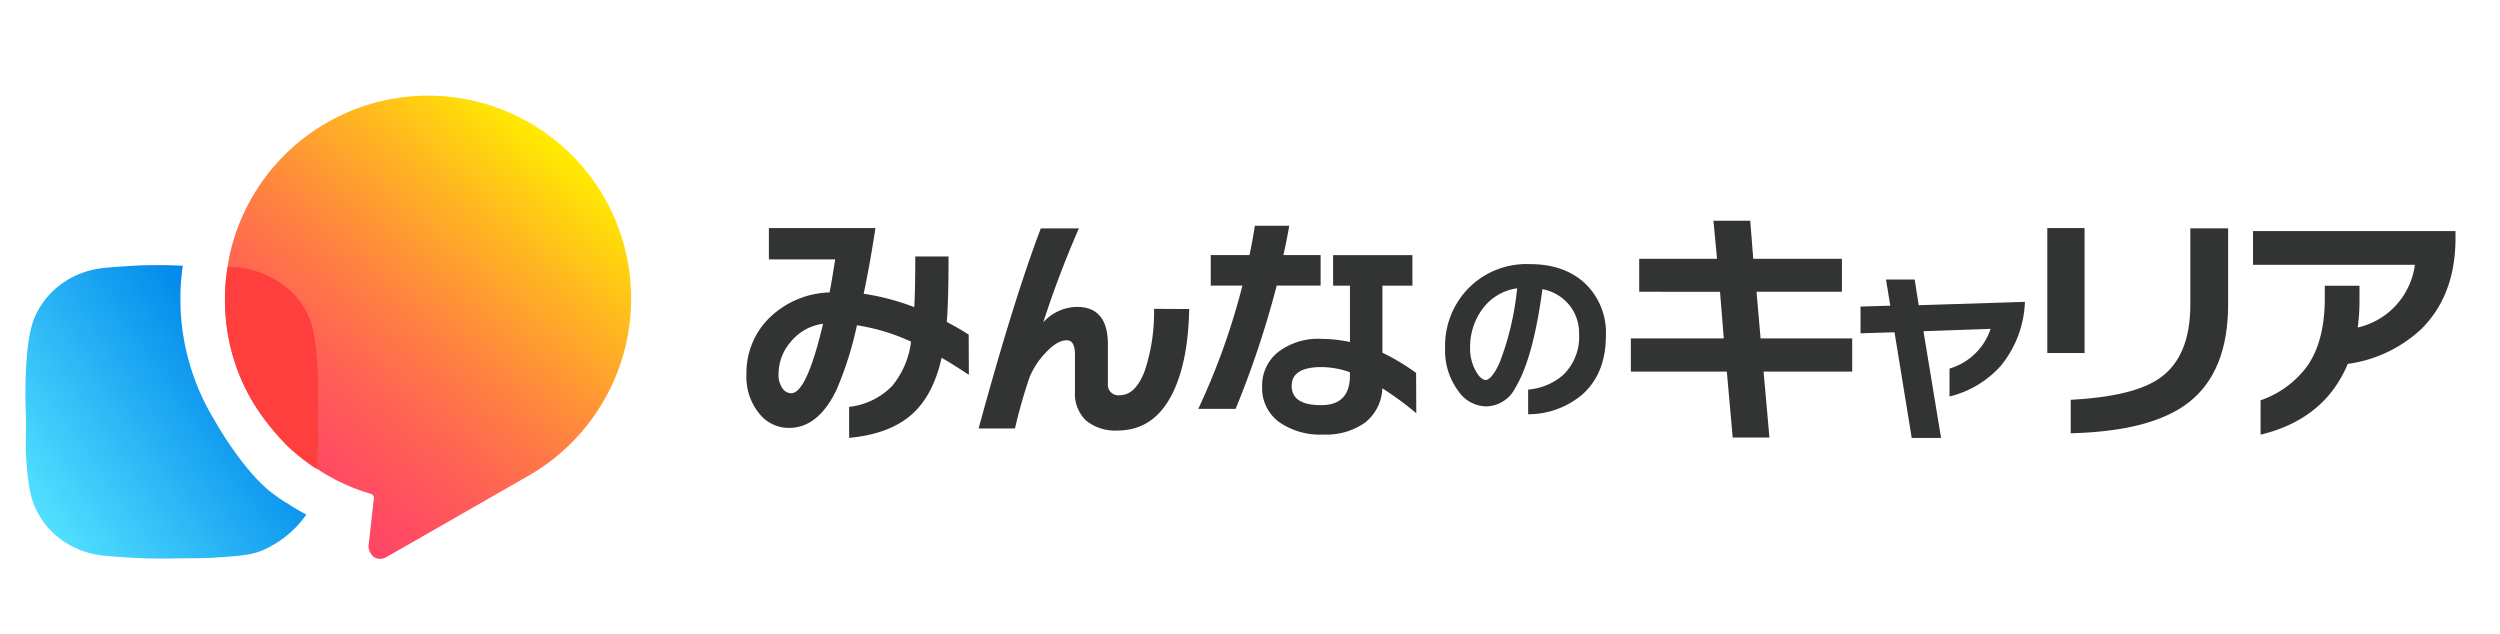 <svg id="レイヤー_1" data-name="レイヤー 1" xmlns="http://www.w3.org/2000/svg" xmlns:xlink="http://www.w3.org/1999/xlink" viewBox="0 0 425.94 108.06"><defs><style>.cls-1{fill:#323333;}.cls-2{fill:url(#名称未設定グラデーション_125);}.cls-3{fill:#ff3e3e;}.cls-4{fill:url(#名称未設定グラデーション_126);}</style><linearGradient id="名称未設定グラデーション_125" x1="95.16" y1="24.4" x2="47.45" y2="81.27" gradientUnits="userSpaceOnUse"><stop offset="0" stop-color="#ffec00"/><stop offset="0.23" stop-color="#ffb91f"/><stop offset="0.48" stop-color="#ff883d"/><stop offset="0.7" stop-color="#ff6453"/><stop offset="0.88" stop-color="#ff4e60"/><stop offset="1" stop-color="#ff4665"/></linearGradient><linearGradient id="名称未設定グラデーション_126" x1="42.18" y1="61.11" x2="5.78" y2="86.6" gradientUnits="userSpaceOnUse"><stop offset="0" stop-color="#0087eb"/><stop offset="1" stop-color="#52e0ff"/></linearGradient></defs><path class="cls-1" d="M165.07,63.87q-2.15-1.45-4.64-2.92-1.37,6.14-4.76,9.36-3.85,3.64-11,4.29V69.32A12.12,12.12,0,0,0,152,65.76a14.62,14.62,0,0,0,3.22-7.55A34.2,34.2,0,0,0,146,55.42a58.71,58.71,0,0,1-3.48,11q-3.12,6.48-8.06,6.48a6.37,6.37,0,0,1-5-2.32,9.79,9.79,0,0,1-2.28-6.82,13.08,13.08,0,0,1,3.74-9.44,15.33,15.33,0,0,1,10.42-4.5c.32-1.66.63-3.53.95-5.62H131V38.86h18.15q-.85,5.7-2,11.19a40.39,40.39,0,0,1,8.62,2.28c.12-2.2.17-5.08.17-8.63h5.67q0,7.47-.3,11.16c1.43.74,2.67,1.46,3.73,2.15Zm-24.84-8.71a8.54,8.54,0,0,0-5.58,3.17,8.31,8.31,0,0,0-2,5.41,3.91,3.91,0,0,0,.65,2.4,1.83,1.83,0,0,0,1.5.86Q137.44,67,140.23,55.16Z"/><path class="cls-1" d="M202.61,52.65q-.17,8.82-2.75,14.18-3.15,6.53-9.47,6.52a7.81,7.81,0,0,1-5.33-1.68,6.28,6.28,0,0,1-1.91-5V60.43q0-2.46-1.41-2.46c-1.08,0-2.29.72-3.62,2.16a13.32,13.32,0,0,0-2.72,4.18A87.14,87.14,0,0,0,172.93,73h-6.2q6-22,10.6-34.09h6.49a171.17,171.17,0,0,0-6.07,16,7.88,7.88,0,0,1,5.74-2.62q5.26,0,5.27,6.36v6.69a1.79,1.79,0,0,0,2,2q2.7,0,4.28-4.16a31.67,31.67,0,0,0,1.58-10.56Z"/><path class="cls-1" d="M225,48.66h-7.48a162.54,162.54,0,0,1-7,21h-6.36a118,118,0,0,0,7.52-21h-5.4v-5.2h6.6c.34-1.55.64-3.22.92-5h5.86c-.28,1.58-.6,3.26-1,5H225Zm16.3,21.74a55.36,55.36,0,0,0-5.78-4.24,7.82,7.82,0,0,1-3,5.88,11.46,11.46,0,0,1-7,2,12.24,12.24,0,0,1-7.57-2.12,7.12,7.12,0,0,1-2.91-6A7.26,7.26,0,0,1,217.74,60a11.21,11.21,0,0,1,7.31-2.27,24.54,24.54,0,0,1,4.95.54v-9.6h-2.87v-5.2h13.51v5.2h-5.11V60.09a37,37,0,0,1,5.74,3.45ZM230,63.92v-.5a14.89,14.89,0,0,0-4.82-.88q-5.12,0-5.11,3.21c0,2.18,1.67,3.28,5,3.28S230,67.32,230,63.92Z"/><path class="cls-1" d="M273.61,57.12q0,6.57-4.09,10.15a14.27,14.27,0,0,1-9.16,3.31V66.37a10.25,10.25,0,0,0,6-2.52,9,9,0,0,0,2.68-6.92,7.61,7.61,0,0,0-1.56-4.82,7.75,7.75,0,0,0-4.69-2.84q-1.56,11.81-4.66,16.88a5.63,5.63,0,0,1-5,3.09,5.89,5.89,0,0,1-4.66-2.61,11.5,11.5,0,0,1-2.26-7.34,14.06,14.06,0,0,1,3.92-10.12A13.9,13.9,0,0,1,260.65,45q6,0,9.54,3.42A11.58,11.58,0,0,1,273.61,57.12Zm-15.13-8a8.81,8.81,0,0,0-5.94,3.57,10.9,10.9,0,0,0-2.07,6.58,7.83,7.83,0,0,0,1,4c.57,1,1.14,1.47,1.69,1.47s1.49-1,2.36-3A48.34,48.34,0,0,0,258.48,49.14Z"/><path class="cls-1" d="M315.57,63.31h-15.1l1,11.24h-6.26l-1-11.24H277.86V57.65h15.83l-.64-7.94H279.28V44.09h13.26l-.61-6.48h6.27l.51,6.48h15.11v5.62H299.27l.69,7.94h15.61Z"/><path class="cls-1" d="M345,51.43a18.24,18.24,0,0,1-4.09,10.87,17.1,17.1,0,0,1-8.76,5.25V62.8a10.5,10.5,0,0,0,7-6.77l-11.44.4,3,18.18h-5l-2.93-18-5.79.18V52.23l5.07-.15-.73-4.45h4.89L326.9,52Z"/><path class="cls-1" d="M355.16,60.14h-6.35V38.86h6.35Zm24.46-8.28q0,11.45-6.7,16.69-6.35,4.94-20.12,5.27v-5.7q10.63-.56,15.1-3.65,5.28-3.64,5.28-12.57v-13h6.44Z"/><path class="cls-1" d="M418.36,40.53q0,9.69-5.75,15.45A22.79,22.79,0,0,1,400,62q-3.92,9.41-14.85,12.06V68.2a16.55,16.55,0,0,0,8.11-6.05q2.83-4.29,2.83-11.32V48.68H402v2.45a34.27,34.27,0,0,1-.3,4.67,12.67,12.67,0,0,0,9.74-10.68H383.86V39.37h34.5Z"/><path class="cls-2" d="M103,33.71a34.64,34.64,0,0,0-63.82,9.5c-.17.75-.29,1.51-.41,2.27a34.43,34.43,0,0,0,4.12,22.66,40.68,40.68,0,0,0,6.37,8.07A35.93,35.93,0,0,0,54,79.87h0c.84.55,1.72,1.09,2.69,1.6l.29.17a35.08,35.08,0,0,0,6.12,2.48.76.76,0,0,1,.5.34.72.72,0,0,1,.08.61L62.79,93a2.48,2.48,0,0,0,.89,1.89,2,2,0,0,0,2.09.06L90.14,81A34.79,34.79,0,0,0,103,33.71Z"/><path class="cls-3" d="M54.16,70.15c.08-2.6,0-4.75,0-6.28-.28-6.8-1.13-9-1.64-10.07a14.79,14.79,0,0,0-2.08-3.29,16,16,0,0,0-5.9-4,15.57,15.57,0,0,0-5.75-1,34.82,34.82,0,0,0,.77,14.79,34.13,34.13,0,0,0,3.3,7.86,40.56,40.56,0,0,0,6.37,8.08,35.93,35.93,0,0,0,4.71,3.66h0c.09-1,.16-2.11.22-3.41C54.19,74.9,54.24,72.75,54.16,70.15Z"/><path class="cls-4" d="M46.36,84c-5.22-4-10-12.72-10-12.72a39.62,39.62,0,0,1-5.22-26c-1.51-.08-3.61-.15-6.11-.09-.73,0-1.87.06-3.29.15-3.78.24-5.71.38-7.7,1.15a14.26,14.26,0,0,0-5.89,4A14.85,14.85,0,0,0,6,53.84C5.51,55,4.66,57.1,4.39,63.91c-.06,1.53-.11,3.68,0,6.28s0,4.75,0,6.28c.27,6.8,1.12,9,1.64,10.07a14.41,14.41,0,0,0,2.08,3.29,14.26,14.26,0,0,0,5.89,4c2,.78,3.92.91,7.7,1.15,1.9.12,4.48.23,7.58.17s5.68,0,7.58-.17c3.78-.24,5.7-.37,7.7-1.15a17.6,17.6,0,0,0,7.63-6.16c-.91-.48-2.07-1.13-3.36-2C48.83,85.74,47.52,84.88,46.36,84Z"/></svg>